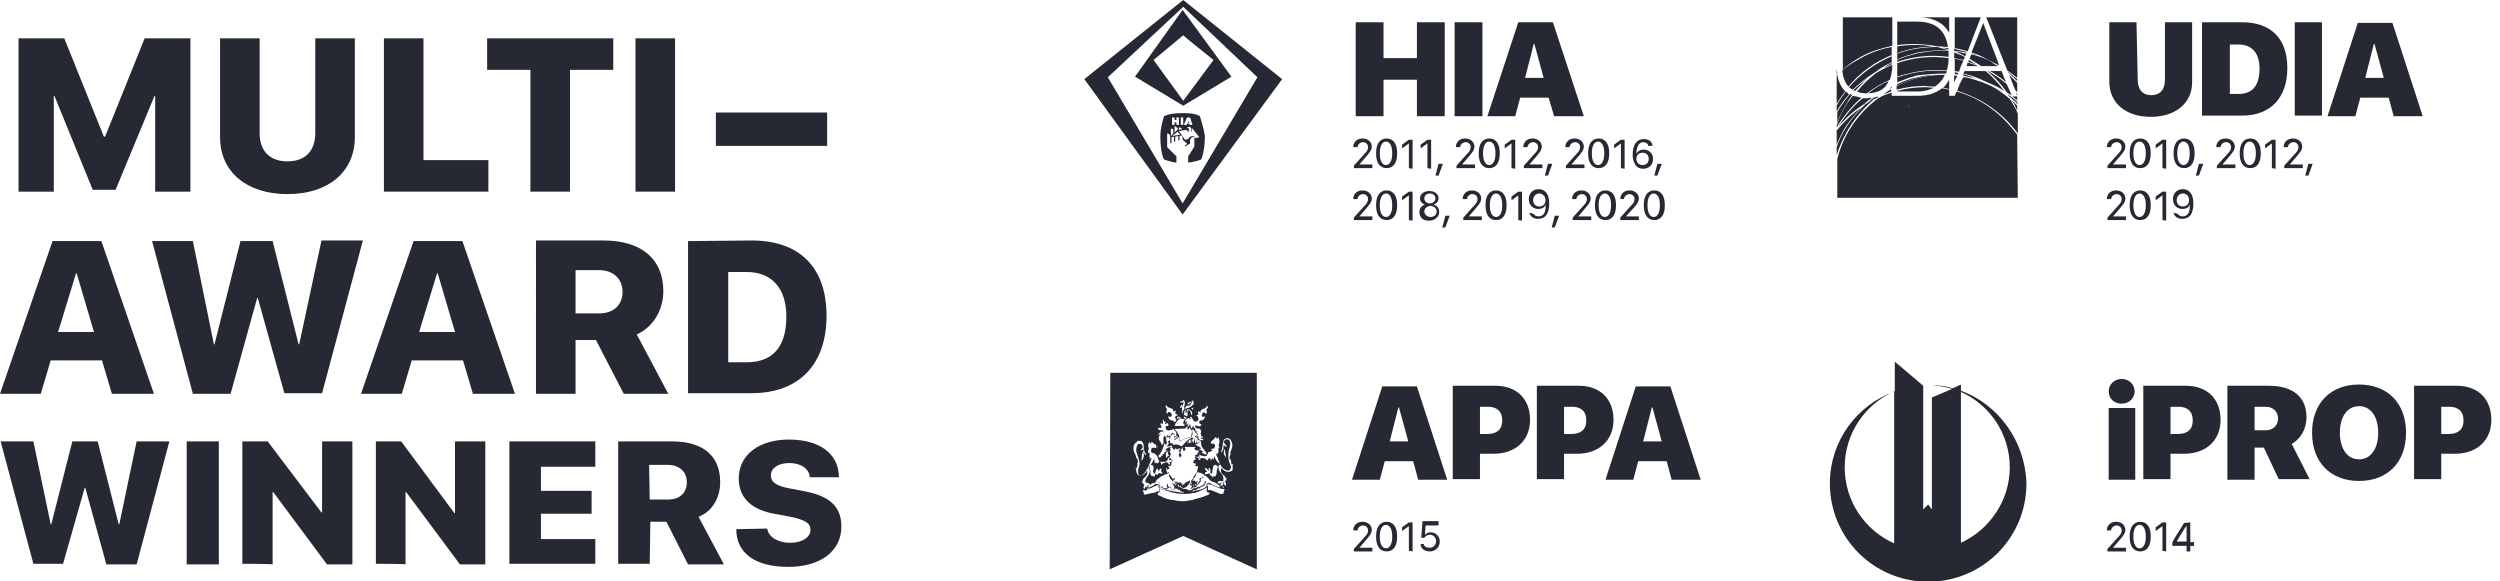 <?xml version="1.0" encoding="utf-8"?>
<!-- Generator: Adobe Illustrator 25.0.0, SVG Export Plug-In . SVG Version: 6.00 Build 0)  -->
<svg version="1.1" id="a" xmlns="http://www.w3.org/2000/svg" xmlns:xlink="http://www.w3.org/1999/xlink" x="0px" y="0px"
	 viewBox="0 0 404.4 94" style="enable-background:new 0 0 404.4 94;" xml:space="preserve">
<style type="text/css">
	.st0{fill:#262934;}
</style>
<g>
	<g>
		<path class="st0" d="M229.2,18.8v-5.9h-5.4v5.9h-4.5V3.6h4.5v5.8h5.4V3.6h4.5v15.2H229.2z"/>
		<path class="st0" d="M235.3,18.8V3.6h4.5v15.2H235.3z"/>
		<path class="st0" d="M250.5,15.8h-4.6l-0.8,3h-4.5l5-15.2h5.6l5,15.2h-4.8L250.5,15.8L250.5,15.8z M246.7,12.6h3l-1.5-5.5h-0.1
			L246.7,12.6L246.7,12.6z"/>
		<path class="st0" d="M218.9,23.8L218.9,23.8c0-0.7,0.5-1.4,1.5-1.4c0.9,0,1.5,0.6,1.5,1.3c0,0.6-0.4,1-0.8,1.5l-1.2,1.4v0h2.1v0.6
			h-3v-0.4l1.8-2c0.3-0.3,0.5-0.6,0.5-1c0-0.5-0.4-0.8-0.8-0.8c-0.5,0-0.9,0.4-0.9,0.8v0L218.9,23.8L218.9,23.8z"/>
		<path class="st0" d="M222.6,24.7c0-1.4,0.6-2.3,1.7-2.3s1.7,0.9,1.7,2.3v0.2c0,1.4-0.6,2.3-1.7,2.3s-1.7-0.9-1.7-2.3L222.6,24.7
			L222.6,24.7z M223.2,24.9c0,1.1,0.4,1.8,1,1.8s1-0.7,1-1.8v-0.2c0-1.1-0.4-1.8-1-1.8s-1,0.7-1,1.8V24.9z"/>
		<path class="st0" d="M227.9,27.2v-4h0l-1.1,0.8v-0.6l1.1-0.8h0.6v4.7L227.9,27.2L227.9,27.2z"/>
		<path class="st0" d="M230.9,27.2v-4h0l-1.1,0.8v-0.6l1.1-0.8h0.6v4.7L230.9,27.2L230.9,27.2z"/>
		<path class="st0" d="M232.2,28.4l0.5-1.9h0.7l-0.7,1.9H232.2z"/>
		<path class="st0" d="M235.5,23.8L235.5,23.8c0-0.7,0.5-1.4,1.5-1.4c0.9,0,1.5,0.6,1.5,1.3c0,0.6-0.4,1-0.8,1.5l-1.2,1.4v0h2.1v0.6
			h-3v-0.4l1.8-2c0.3-0.3,0.5-0.6,0.5-1c0-0.5-0.4-0.8-0.8-0.8c-0.5,0-0.9,0.4-0.9,0.8v0L235.5,23.8L235.5,23.8z"/>
		<path class="st0" d="M239.2,24.7c0-1.4,0.6-2.3,1.7-2.3s1.7,0.9,1.7,2.3v0.2c0,1.4-0.6,2.3-1.7,2.3s-1.7-0.9-1.7-2.3L239.2,24.7
			L239.2,24.7z M239.9,24.9c0,1.1,0.4,1.8,1,1.8s1-0.7,1-1.8v-0.2c0-1.1-0.4-1.8-1-1.8s-1,0.7-1,1.8V24.9z"/>
		<path class="st0" d="M244.5,27.2v-4h0l-1.1,0.8v-0.6l1.1-0.8h0.6v4.7L244.5,27.2L244.5,27.2z"/>
		<path class="st0" d="M246.4,23.8L246.4,23.8c0-0.7,0.5-1.4,1.5-1.4c0.9,0,1.5,0.6,1.5,1.3c0,0.6-0.4,1-0.8,1.5l-1.2,1.4v0h2.1v0.6
			h-3v-0.4l1.8-2c0.3-0.3,0.5-0.6,0.5-1c0-0.5-0.4-0.8-0.8-0.8c-0.5,0-0.9,0.4-0.9,0.8v0L246.4,23.8L246.4,23.8z"/>
		<path class="st0" d="M249.9,28.4l0.5-1.9h0.7l-0.7,1.9H249.9z"/>
		<path class="st0" d="M253.2,23.8L253.2,23.8c0-0.7,0.5-1.4,1.5-1.4c0.9,0,1.5,0.6,1.5,1.3c0,0.6-0.4,1-0.8,1.5l-1.2,1.4v0h2.1v0.6
			h-3v-0.4l1.8-2c0.3-0.3,0.5-0.6,0.5-1c0-0.5-0.4-0.8-0.8-0.8c-0.5,0-0.9,0.4-0.9,0.8v0L253.2,23.8L253.2,23.8z"/>
		<path class="st0" d="M256.9,24.7c0-1.4,0.6-2.3,1.7-2.3s1.7,0.9,1.7,2.3v0.2c0,1.4-0.6,2.3-1.7,2.3s-1.7-0.9-1.7-2.3L256.9,24.7
			L256.9,24.7z M257.5,24.9c0,1.1,0.4,1.8,1,1.8s1-0.7,1-1.8v-0.2c0-1.1-0.4-1.8-1-1.8s-1,0.7-1,1.8V24.9z"/>
		<path class="st0" d="M262.2,27.2v-4h0l-1.1,0.8v-0.6l1.1-0.8h0.6v4.7L262.2,27.2L262.2,27.2z"/>
		<path class="st0" d="M266.6,23.5c0-0.2-0.3-0.5-0.8-0.5c-0.6,0-1.1,0.6-1.1,1.9h0c0.1-0.3,0.5-0.7,1.2-0.7c0.7,0,1.5,0.5,1.5,1.5
			c0,1-0.7,1.6-1.6,1.6c-0.5,0-1-0.2-1.3-0.7c-0.2-0.4-0.4-0.8-0.4-1.5c0-1.8,0.7-2.6,1.8-2.6c0.9,0,1.4,0.5,1.4,1.1H266.6
			L266.6,23.5z M265.7,26.7c0.5,0,1-0.3,1-1s-0.5-1-1-1c-0.6,0-1,0.4-1,1C264.7,26.4,265.2,26.7,265.7,26.7L265.7,26.7z"/>
		<path class="st0" d="M267.6,28.4l0.5-1.9h0.7l-0.7,1.9H267.6z"/>
		<path class="st0" d="M218.9,32.2L218.9,32.2c0-0.7,0.5-1.4,1.5-1.4c0.9,0,1.5,0.6,1.5,1.3c0,0.6-0.4,1-0.8,1.5l-1.2,1.4v0h2.1v0.6
			h-3v-0.4l1.8-2c0.3-0.3,0.5-0.6,0.5-1c0-0.5-0.4-0.8-0.8-0.8c-0.5,0-0.9,0.4-0.9,0.8v0L218.9,32.2L218.9,32.2z"/>
		<path class="st0" d="M222.6,33.1c0-1.4,0.6-2.3,1.7-2.3s1.7,0.9,1.7,2.3v0.2c0,1.4-0.6,2.3-1.7,2.3s-1.7-0.9-1.7-2.3L222.6,33.1
			L222.6,33.1z M223.2,33.3c0,1.1,0.4,1.8,1,1.8s1-0.7,1-1.8v-0.2c0-1.1-0.4-1.8-1-1.8s-1,0.7-1,1.8V33.3z"/>
		<path class="st0" d="M227.9,35.6v-4h0l-1.1,0.8v-0.6l1.1-0.8h0.6v4.7L227.9,35.6L227.9,35.6z"/>
		<path class="st0" d="M229.6,34.3c0-0.7,0.5-1.1,0.9-1.2v0c-0.3-0.1-0.8-0.4-0.8-1c0-0.7,0.6-1.2,1.5-1.2s1.5,0.5,1.5,1.2
			c0,0.6-0.5,0.9-0.8,1v0c0.4,0.1,0.9,0.4,0.9,1.2c0,0.8-0.7,1.4-1.7,1.4S229.6,35.1,229.6,34.3L229.6,34.3z M232.4,34.2
			c0-0.5-0.5-0.9-1-0.9s-1,0.4-1,0.9s0.5,0.9,1,0.9S232.4,34.8,232.4,34.2z M232.2,32.1c0-0.5-0.4-0.8-0.9-0.8s-0.9,0.3-0.9,0.8
			s0.4,0.8,0.9,0.8S232.2,32.5,232.2,32.1z"/>
		<path class="st0" d="M233.3,36.8l0.5-1.9h0.7l-0.7,1.9H233.3z"/>
		<path class="st0" d="M236.6,32.2L236.6,32.2c0-0.7,0.5-1.4,1.5-1.4c0.9,0,1.5,0.6,1.5,1.3c0,0.6-0.4,1-0.8,1.5l-1.2,1.4v0h2.1v0.6
			h-3v-0.4l1.8-2c0.3-0.3,0.5-0.6,0.5-1c0-0.5-0.4-0.8-0.8-0.8c-0.5,0-0.9,0.4-0.9,0.8v0L236.6,32.2L236.6,32.2z"/>
		<path class="st0" d="M240.3,33.1c0-1.4,0.6-2.3,1.7-2.3s1.7,0.9,1.7,2.3v0.2c0,1.4-0.6,2.3-1.7,2.3s-1.7-0.9-1.7-2.3L240.3,33.1
			L240.3,33.1z M241,33.3c0,1.1,0.4,1.8,1,1.8s1-0.7,1-1.8v-0.2c0-1.1-0.4-1.8-1-1.8s-1,0.7-1,1.8V33.3z"/>
		<path class="st0" d="M245.6,35.6v-4h0l-1.1,0.8v-0.6l1.1-0.8h0.6v4.7L245.6,35.6L245.6,35.6z"/>
		<path class="st0" d="M248.1,34.6c0.1,0.2,0.3,0.4,0.8,0.4c0.9,0,1.2-0.9,1.1-1.9h0c-0.1,0.4-0.5,0.7-1.2,0.7
			c-0.8,0-1.5-0.6-1.5-1.6s0.7-1.6,1.6-1.6c0.8,0,1.7,0.5,1.7,2.3c0,1.7-0.6,2.5-1.8,2.5c-0.9,0-1.3-0.5-1.4-1L248.1,34.6
			L248.1,34.6z M249,31.3c-0.5,0-1,0.4-1,1.1s0.5,1,1,1s1-0.3,1-1S249.5,31.3,249,31.3L249,31.3z"/>
		<path class="st0" d="M251,36.8l0.5-1.9h0.7l-0.7,1.9H251z"/>
		<path class="st0" d="M254.3,32.2L254.3,32.2c0-0.7,0.5-1.4,1.5-1.4c0.9,0,1.5,0.6,1.5,1.3c0,0.6-0.4,1-0.8,1.5l-1.2,1.4v0h2.1v0.6
			h-3v-0.4l1.8-2c0.3-0.3,0.5-0.6,0.5-1c0-0.5-0.4-0.8-0.8-0.8c-0.5,0-0.9,0.4-0.9,0.8v0L254.3,32.2L254.3,32.2z"/>
		<path class="st0" d="M258,33.1c0-1.4,0.6-2.3,1.7-2.3s1.7,0.9,1.7,2.3v0.2c0,1.4-0.6,2.3-1.7,2.3s-1.7-0.9-1.7-2.3L258,33.1
			L258,33.1z M258.6,33.3c0,1.1,0.4,1.8,1,1.8s1-0.7,1-1.8v-0.2c0-1.1-0.4-1.8-1-1.8s-1,0.7-1,1.8V33.3z"/>
		<path class="st0" d="M262.1,32.2L262.1,32.2c0-0.7,0.5-1.4,1.5-1.4c0.9,0,1.5,0.6,1.5,1.3c0,0.6-0.4,1-0.8,1.5L263,35v0h2.1v0.6
			h-3v-0.4l1.8-2c0.3-0.3,0.5-0.6,0.5-1c0-0.5-0.4-0.8-0.8-0.8c-0.5,0-0.9,0.4-0.9,0.8v0L262.1,32.2L262.1,32.2z"/>
		<path class="st0" d="M265.9,33.1c0-1.4,0.6-2.3,1.7-2.3s1.7,0.9,1.7,2.3v0.2c0,1.4-0.6,2.3-1.7,2.3s-1.7-0.9-1.7-2.3L265.9,33.1
			L265.9,33.1z M266.5,33.3c0,1.1,0.4,1.8,1,1.8s1-0.7,1-1.8v-0.2c0-1.1-0.4-1.8-1-1.8s-1,0.7-1,1.8V33.3z"/>
	</g>
	<g>
		<path class="st0" d="M345.8,12.9c0,1.6,0.8,2.5,2.2,2.5s2.2-0.9,2.2-2.5V3.6h4.4v9.7c0,3.4-2.7,5.6-6.7,5.6s-6.7-2.2-6.7-5.7V3.6
			h4.4L345.8,12.9L345.8,12.9z"/>
		<path class="st0" d="M362.7,3.6c4.6,0,7.3,2.6,7.3,7.4s-2.7,7.7-7.3,7.7h-6.5V3.6L362.7,3.6L362.7,3.6z M360.7,15.2h1.4
			c2.2,0,3.4-1.3,3.4-4.1c0-2.6-1.3-3.9-3.4-3.9h-1.4V15.2z"/>
		<path class="st0" d="M371.2,18.8V3.6h4.4v15.1H371.2z"/>
		<path class="st0" d="M386.4,15.8h-4.6l-0.8,3h-4.5l4.9-15.1h5.6l4.9,15.1h-4.7L386.4,15.8z M382.6,12.6h3l-1.5-5.5H384L382.6,12.6
			L382.6,12.6z"/>
		<path class="st0" d="M340.8,23.8L340.8,23.8c0-0.7,0.5-1.4,1.5-1.4c0.9,0,1.5,0.6,1.5,1.3c0,0.6-0.4,1-0.8,1.5l-1.2,1.4v0h2.1v0.6
			h-3v-0.4l1.8-2c0.3-0.3,0.5-0.6,0.5-1c0-0.5-0.4-0.8-0.8-0.8c-0.5,0-0.9,0.4-0.9,0.8v0L340.8,23.8L340.8,23.8z"/>
		<path class="st0" d="M344.5,24.7c0-1.4,0.6-2.3,1.7-2.3s1.7,0.9,1.7,2.3v0.2c0,1.4-0.6,2.3-1.7,2.3s-1.7-0.9-1.7-2.3L344.5,24.7
			L344.5,24.7z M345.1,24.9c0,1.1,0.4,1.8,1,1.8s1-0.7,1-1.8v-0.2c0-1.1-0.4-1.8-1-1.8s-1,0.7-1,1.8V24.9z"/>
		<path class="st0" d="M349.8,27.2v-4h0l-1.1,0.8v-0.6l1.1-0.8h0.6v4.7L349.8,27.2L349.8,27.2z"/>
		<path class="st0" d="M351.6,24.7c0-1.4,0.6-2.3,1.7-2.3s1.7,0.9,1.7,2.3v0.2c0,1.4-0.6,2.3-1.7,2.3s-1.7-0.9-1.7-2.3L351.6,24.7
			L351.6,24.7z M352.2,24.9c0,1.1,0.4,1.8,1,1.8s1-0.7,1-1.8v-0.2c0-1.1-0.4-1.8-1-1.8s-1,0.7-1,1.8V24.9z"/>
		<path class="st0" d="M355.2,28.4l0.5-1.9h0.7l-0.7,1.9H355.2z"/>
		<path class="st0" d="M358.5,23.8L358.5,23.8c0-0.7,0.5-1.4,1.5-1.4c0.9,0,1.5,0.6,1.5,1.3c0,0.6-0.4,1-0.8,1.5l-1.2,1.4v0h2.1v0.6
			h-3v-0.4l1.8-2c0.3-0.3,0.5-0.6,0.5-1c0-0.5-0.4-0.8-0.8-0.8c-0.5,0-0.9,0.4-0.9,0.8v0L358.5,23.8L358.5,23.8z"/>
		<path class="st0" d="M362.3,24.7c0-1.4,0.6-2.3,1.7-2.3s1.7,0.9,1.7,2.3v0.2c0,1.4-0.6,2.3-1.7,2.3s-1.7-0.9-1.7-2.3L362.3,24.7
			L362.3,24.7z M362.9,24.9c0,1.1,0.4,1.8,1,1.8s1-0.7,1-1.8v-0.2c0-1.1-0.4-1.8-1-1.8s-1,0.7-1,1.8V24.9z"/>
		<path class="st0" d="M367.5,27.2v-4h0l-1.1,0.8v-0.6l1.1-0.8h0.6v4.7L367.5,27.2L367.5,27.2z"/>
		<path class="st0" d="M369.4,23.8L369.4,23.8c0-0.7,0.5-1.4,1.5-1.4c0.9,0,1.5,0.6,1.5,1.3c0,0.6-0.4,1-0.8,1.5l-1.2,1.4v0h2.1v0.6
			h-3v-0.4l1.8-2c0.3-0.3,0.5-0.6,0.5-1c0-0.5-0.4-0.8-0.8-0.8c-0.5,0-0.9,0.4-0.9,0.8v0L369.4,23.8L369.4,23.8z"/>
		<path class="st0" d="M372.9,28.4l0.5-1.9h0.7l-0.7,1.9H372.9z"/>
		<path class="st0" d="M340.8,32.2L340.8,32.2c0-0.7,0.5-1.4,1.5-1.4c0.9,0,1.5,0.6,1.5,1.3c0,0.6-0.4,1-0.8,1.5l-1.2,1.4v0h2.1v0.6
			h-3v-0.4l1.8-2c0.3-0.3,0.5-0.6,0.5-1c0-0.5-0.4-0.8-0.8-0.8c-0.5,0-0.9,0.4-0.9,0.8v0L340.8,32.2L340.8,32.2z"/>
		<path class="st0" d="M344.5,33.1c0-1.4,0.6-2.3,1.7-2.3s1.7,0.9,1.7,2.3v0.2c0,1.4-0.6,2.3-1.7,2.3s-1.7-0.9-1.7-2.3L344.5,33.1
			L344.5,33.1z M345.1,33.3c0,1.1,0.4,1.8,1,1.8s1-0.7,1-1.8v-0.2c0-1.1-0.4-1.8-1-1.8s-1,0.7-1,1.8V33.3z"/>
		<path class="st0" d="M349.8,35.6v-4h0l-1.1,0.8v-0.6l1.1-0.8h0.6v4.7L349.8,35.6L349.8,35.6z"/>
		<path class="st0" d="M352.3,34.6c0.1,0.2,0.3,0.4,0.8,0.4c0.9,0,1.2-0.9,1.1-1.9h0c-0.1,0.4-0.5,0.7-1.2,0.7
			c-0.8,0-1.5-0.6-1.5-1.6s0.7-1.6,1.6-1.6c0.8,0,1.7,0.5,1.7,2.3c0,1.7-0.6,2.5-1.8,2.5c-0.9,0-1.3-0.5-1.4-1L352.3,34.6
			L352.3,34.6z M353.1,31.3c-0.5,0-1,0.4-1,1.1s0.5,1,1,1s1-0.3,1-1S353.7,31.3,353.1,31.3L353.1,31.3z"/>
	</g>
	<g>
		<path class="st0" d="M228.6,74.6H224l-0.8,3h-4.5l4.9-15.1h5.6l4.9,15.1h-4.7L228.6,74.6z M224.8,71.4h3l-1.5-5.5h-0.1L224.8,71.4
			L224.8,71.4z"/>
		<path class="st0" d="M241.9,62.4c3.4,0,5.6,2.1,5.6,5.5s-2.4,5.5-5.9,5.5h-2.2v4.1H235V62.4L241.9,62.4L241.9,62.4z M239.4,70.2
			h1.2c1.5,0,2.4-0.7,2.4-2.2s-0.9-2.2-2.3-2.2h-1.3V70.2z"/>
		<path class="st0" d="M255.4,62.4c3.4,0,5.6,2.1,5.6,5.5s-2.4,5.5-5.9,5.5H253v4.1h-4.4V62.4L255.4,62.4L255.4,62.4z M253,70.2h1.2
			c1.5,0,2.4-0.7,2.4-2.2s-0.9-2.2-2.3-2.2H253V70.2z"/>
		<path class="st0" d="M269.6,74.6H265l-0.8,3h-4.5l4.9-15.1h5.6l4.9,15.1h-4.7L269.6,74.6z M265.8,71.4h3l-1.5-5.5h-0.1L265.8,71.4
			L265.8,71.4z"/>
		<path class="st0" d="M218.9,85.8L218.9,85.8c0-0.7,0.5-1.4,1.5-1.4c0.9,0,1.5,0.6,1.5,1.3c0,0.6-0.4,1-0.8,1.5l-1.2,1.4v0h2.1v0.6
			h-3v-0.4l1.8-2c0.3-0.3,0.5-0.6,0.5-1c0-0.5-0.4-0.8-0.8-0.8c-0.5,0-0.9,0.4-0.9,0.8v0L218.9,85.8L218.9,85.8z"/>
		<path class="st0" d="M222.6,86.7c0-1.4,0.6-2.3,1.7-2.3s1.7,0.9,1.7,2.3v0.2c0,1.4-0.6,2.3-1.7,2.3s-1.7-0.9-1.7-2.3L222.6,86.7
			L222.6,86.7z M223.2,86.9c0,1.1,0.4,1.8,1,1.8s1-0.7,1-1.8v-0.2c0-1.1-0.4-1.8-1-1.8s-1,0.7-1,1.8V86.9z"/>
		<path class="st0" d="M227.9,89.1v-4h0l-1.1,0.8v-0.6l1.1-0.8h0.6v4.7L227.9,89.1L227.9,89.1z"/>
		<path class="st0" d="M230.3,88c0.1,0.5,0.5,0.6,1,0.6c0.5,0,1-0.4,1-1.1c0-0.6-0.5-1-1-1c-0.5,0-0.8,0.3-0.9,0.5h-0.5l0.2-2.7h2.6
			V85h-2.1l-0.1,1.5h0c0.1-0.1,0.4-0.4,0.9-0.4c0.8,0,1.5,0.6,1.5,1.5s-0.7,1.6-1.6,1.6c-0.9,0-1.5-0.5-1.5-1.2L230.3,88L230.3,88z"
			/>
	</g>
	<g>
		<path class="st0" d="M341.1,66h4.3v11.6h-4.3V66z M341.1,63.3c0-1.1,0.9-2,2.1-2s2.1,0.9,2.1,2s-0.9,2-2.1,2
			S341.1,64.5,341.1,63.3z"/>
		<path class="st0" d="M353.6,62.4c3.4,0,5.6,2.1,5.6,5.5s-2.4,5.5-5.9,5.5h-2.2v4.1h-4.4V62.4L353.6,62.4L353.6,62.4z M351.1,70.2
			h1.2c1.5,0,2.4-0.7,2.4-2.2s-0.9-2.2-2.3-2.2h-1.3V70.2z"/>
		<path class="st0" d="M364.7,77.6h-4.4V62.4h6.7c4,0,6.1,1.9,6.1,5.1c0,1.8-0.9,3.5-2.4,4.3l2.9,5.7h-5l-2.4-5.1h-1.5L364.7,77.6
			L364.7,77.6z M364.7,69.6h1.8c1.2,0,2-0.8,2-1.9s-0.8-1.9-2-1.9h-1.8V69.6z"/>
		<path class="st0" d="M389.2,70c0,4.8-3,7.8-7.6,7.8s-7.6-3-7.6-7.8s3-7.8,7.6-7.8S389.2,65.2,389.2,70z M378.5,70
			c0,2.6,1.2,4.3,3.1,4.3s3.1-1.7,3.1-4.3s-1.2-4.3-3.1-4.3S378.5,67.4,378.5,70z"/>
		<path class="st0" d="M397.4,62.4c3.4,0,5.6,2.1,5.6,5.5s-2.4,5.5-5.9,5.5h-2.2v4.1h-4.4V62.4L397.4,62.4L397.4,62.4z M394.9,70.2
			h1.2c1.5,0,2.4-0.7,2.4-2.2s-0.9-2.2-2.3-2.2h-1.3V70.2z"/>
		<path class="st0" d="M340.8,85.8L340.8,85.8c0-0.7,0.5-1.4,1.5-1.4c0.9,0,1.5,0.6,1.5,1.3c0,0.6-0.4,1-0.8,1.5l-1.2,1.4v0h2.1v0.6
			h-3v-0.4l1.8-2c0.3-0.3,0.5-0.6,0.5-1c0-0.5-0.4-0.8-0.8-0.8c-0.5,0-0.9,0.4-0.9,0.8v0L340.8,85.8L340.8,85.8z"/>
		<path class="st0" d="M344.5,86.7c0-1.4,0.6-2.3,1.7-2.3s1.7,0.9,1.7,2.3v0.2c0,1.4-0.6,2.3-1.7,2.3s-1.7-0.9-1.7-2.3L344.5,86.7
			L344.5,86.7z M345.1,86.9c0,1.1,0.4,1.8,1,1.8s1-0.7,1-1.8v-0.2c0-1.1-0.4-1.8-1-1.8s-1,0.7-1,1.8V86.9z"/>
		<path class="st0" d="M349.8,89.1v-4h0l-1.1,0.8v-0.6l1.1-0.8h0.6v4.7L349.8,89.1L349.8,89.1z"/>
		<path class="st0" d="M354.3,84.5v3.2h0.6v0.6h-0.6v0.9h-0.6v-0.9h-2.3v-0.6c0.6-1.1,1.3-2.1,1.9-3.1L354.3,84.5L354.3,84.5z
			 M353.7,87.6V85h0c-0.5,0.8-1.1,1.7-1.6,2.6v0H353.7L353.7,87.6z"/>
	</g>
	<path class="st0" d="M207.4,12.8L207.4,12.8L191.4,0l0,0l-16,12.8l0,0l15.9,21.9l0,0v0h0v0l0,0L207.4,12.8L207.4,12.8L207.4,12.8
		L207.4,12.8z M191.3,32.9l-12.1-20.4l12.2-11.4l12,11.4L191.3,32.9L191.3,32.9z M206.4,13L206.4,13z"/>
	<path class="st0" d="M191.3,1.6L191.3,1.6L191.3,1.6l-7.7,10.8l0,0v0h0l7.8,4.7h0l7.8-4.7h0l0,0L191.3,1.6L191.3,1.6L191.3,1.6z
		 M196.3,9.7l-4.9,6.6l-4.8-6.6l4.8-4C191.4,5.8,196.3,9.7,196.3,9.7z"/>
	<path class="st0" d="M194.1,18.8L194.1,18.8c-0.8-0.5-1.9-0.5-2.9-0.5l0,0c-1,0-2.1,0.1-2.9,0.5l0,0c0,0-0.6,1.7-0.6,3.2
		c0,2.6,0.5,3.7,0.6,3.8l0,0c0,0,1.4,0.5,2,0.5h0v-1l-1.5-1.5v-2.2c0.2,0,0.3,0.1,0.4,0.2c0.1,0.2,0.1,0.4,0.1,0.4v1l0.2-0.1v-0.9
		l0.4-0.1v0.8l0.2,0v-0.8l0.5-0.1v0.7l0.2,0V22l0.3-0.1l0.2,0.3v0.4l0.7,0.6v0.1l-0.3,0.2l0,0v0.2l0.8-0.5l0,0v-0.5
		c0-0.2,0.1-0.3,0.2-0.4c0.2-0.2,0.5-0.2,0.5-0.2v1.6l-1,1.6l0,0v1l0,0c0.9-0.1,1.6-0.3,2.1-0.5l0,0c0,0,0.6-1.2,0.6-3.8
		C194.7,20.6,194.1,18.8,194.1,18.8L194.1,18.8L194.1,18.8z M192,19h0.5l0.4,1.2h-0.5l0-0.2h-0.4l0,0.2h-0.5L192,19z M191,19h0.4
		v1.2H191V19z M191.2,20.9l-0.5,0.1v-0.4C190.8,20.6,191.2,20.7,191.2,20.9z M189.6,19h0.4v0.4h0.3V19h0.4v1.2h-0.4v-0.4H190v0.4
		h-0.4V19z M190.5,20.8V21l-0.5,0.4v-1c0,0,0.1,0,0.2,0.1C190.4,20.6,190.5,20.7,190.5,20.8L190.5,20.8z M189.4,20.8
		c0,0,0.2,0,0.3,0.1c0.1,0.1,0.1,0.1,0.1,0.2v0.5l-0.4,0.4V20.8L189.4,20.8z M189.6,22l0.9-0.7l0.4,0.5L189.6,22z M193.1,22.4V22
		l0,0c-0.8,0-0.9,0.5-0.9,0.5l-0.5,0.1l-1-1.4l1.2-0.2l0.4,0.4v-0.6l-0.3-0.2l0.4-0.1l0.3,0.2v0.6l0.1,0v-0.5l0.1,0l1.1,1.4
		L193.1,22.4L193.1,22.4z"/>
	<path class="st0" d="M192.3,19.6L192.3,19.6c0,0,0-0.1,0-0.1v0h0l-0.1,0.4h0.2L192.3,19.6L192.3,19.6z"/>
	<path class="st0" d="M306,14.4c-0.2,0.1-0.4,0.2-0.7,0.4c-0.3,0.2-0.6,0.5-1,0.6c0.5-0.2,1.1-0.4,1.6-0.6V14.4z"/>
	<path class="st0" d="M306,10.2c-0.5,0.2-0.9,0.5-1.4,0.8c0.5-0.2,0.9-0.4,1.4-0.6C306,10.4,306,10.2,306,10.2z"/>
	<path class="st0" d="M302.1,12.7c-0.8,0.6-1.6,1.2-2.3,1.9c0.1,0.1,0.2,0.1,0.3,0.1C300.8,14,301.4,13.3,302.1,12.7z"/>
	<path class="st0" d="M305.5,13.1c-1.2,0.5-2.3,1.2-3.3,2C303.9,15,305,14.4,305.5,13.1z"/>
	<path class="st0" d="M297.3,20.6c1.2-1.5,2.7-2.8,4.3-3.8c0.4-0.4,0.8-0.7,1.2-1c-0.3,0-0.6,0.1-0.9,0.1c-0.2,0-0.4,0-0.6,0
		C299.7,17.2,298.4,18.8,297.3,20.6L297.3,20.6z"/>
	<path class="st0" d="M314.8,11.9c0-0.1,0.1-0.2,0.1-0.4c-2.2-0.2-4.4,0-6.6,0.6c-0.5,0.1-1,0.3-1.4,0.4v0.8c1-0.4,2.1-0.8,3.2-1.1
		C311.7,12,313.2,11.9,314.8,11.9L314.8,11.9z"/>
	<path class="st0" d="M302,15.1c1.1-0.9,2.4-1.6,3.7-2.2c0.2-0.6,0.4-1.4,0.4-2.4c-0.6,0.2-1.2,0.5-1.7,0.8
		c-0.3,0.2-0.6,0.3-0.9,0.5c-1.2,0.9-2.2,1.9-3.1,3C300.7,15,301.3,15.1,302,15.1C301.9,15.1,302,15.1,302,15.1L302,15.1z"/>
	<path class="st0" d="M313,14c0.6-0.4,1.2-1,1.6-1.9c-2.8,0-5.4,0.6-7.8,1.8v0.6c1.5-0.4,3-0.6,4.6-0.6C312,14,312.5,14,313,14
		L313,14z"/>
	<path class="st0" d="M310.2,12.5c-1.1,0.2-2.2,0.6-3.3,1.1v0.2c2-0.9,4.2-1.6,6.6-1.7C312.4,12.1,311.3,12.2,310.2,12.5z"/>
	<path class="st0" d="M312.8,14.2c-0.4,0-0.9-0.1-1.3-0.1c-1.6,0-3.1,0.2-4.6,0.6v0.1h3.4C310.8,14.8,311.8,14.7,312.8,14.2
		L312.8,14.2z"/>
	<path class="st0" d="M303.3,11.7c0.8-0.6,1.7-1.2,2.7-1.6v-1c-2.6,1.1-5,2.8-6.9,5c0.2,0.2,0.4,0.3,0.6,0.4
		C300.8,13.5,302,12.5,303.3,11.7z"/>
	<path class="st0" d="M306,7.6c-1.7,0.3-3.4,0.9-5,1.8c-1.1,0.6-2.1,1.2-3,2c0.1,1,0.4,1.9,1,2.6c1.9-2.3,4.3-4,7-5.1L306,7.6
		L306,7.6z"/>
	<path class="st0" d="M303.8,15.6c-0.2,0.1-0.5,0.1-0.7,0.2c-0.3,0.2-0.6,0.4-0.8,0.7c0.5-0.3,0.9-0.5,1.4-0.7
		C303.8,15.7,303.8,15.7,303.8,15.6z"/>
	<path class="st0" d="M303.1,16.1c-0.5,0.2-1,0.5-1.4,0.8c-1.1,1.1-2.1,2.2-3,3.6c-0.7,1.1-1.2,2.1-1.6,3.3v1.3
		C298.2,21.6,300.3,18.4,303.1,16.1L303.1,16.1z"/>
	<path class="st0" d="M306,14c-0.1,0.1-0.2,0.2-0.3,0.4c0.1-0.1,0.2-0.1,0.3-0.2V14z"/>
	<path class="st0" d="M301.1,15.8c-0.5-0.1-1-0.2-1.4-0.3c-0.3,0.4-0.6,0.8-0.9,1.2c-0.7,1.1-1.3,2.3-1.7,3.6v0.4c0,0,0-0.1,0-0.1
		C298.2,18.8,299.5,17.2,301.1,15.8L301.1,15.8z"/>
	<path class="st0" d="M301.1,17.4c-1.5,1-2.8,2.3-4,3.7v2.3c0.4-1,0.9-2,1.5-3C299.4,19.3,300.2,18.3,301.1,17.4L301.1,17.4z"/>
	<path class="st0" d="M297.1,11.1V12c0,0,0-0.1,0.1-0.1C297.2,11.6,297.1,11.4,297.1,11.1z"/>
	<path class="st0" d="M301,9.2c1.6-0.9,3.3-1.4,5.1-1.8V2.8h-8v7.7c0,0.2,0,0.5,0,0.8C298.9,10.5,299.9,9.8,301,9.2z"/>
	<path class="st0" d="M298.6,14.8c-0.5,0.7-1,1.3-1.4,2.1c0,0.1-0.1,0.1-0.1,0.2v0.9c0.6-1,1.2-1.9,2-2.7
		C298.9,15.1,298.8,14.9,298.6,14.8z"/>
	<path class="st0" d="M297.2,12.1c0,0-0.1,0.1-0.1,0.1v4.6c0.4-0.7,0.9-1.4,1.4-2C297.8,14.1,297.4,13.2,297.2,12.1z"/>
	<path class="st0" d="M299.6,15.4c-0.1-0.1-0.2-0.1-0.3-0.2c-0.8,0.9-1.5,1.9-2.1,2.9v1.7c0.4-1.1,1-2.2,1.6-3.2
		C299,16.2,299.3,15.8,299.6,15.4L299.6,15.4z"/>
	<path class="st0" d="M315.2,9.2C315.2,9.2,315.2,9.2,315.2,9.2c0-0.4,0-0.7,0-1c-1.6-0.1-3.3,0.1-4.9,0.4c-1.2,0.3-2.3,0.6-3.4,1.1
		V10C309.6,9.1,312.4,8.8,315.2,9.2L315.2,9.2z"/>
	<path class="st0" d="M322.8,14.1c0.4,0.2,0.8,0.4,1.2,0.7c0.2,0.1,0.4,0.2,0.6,0.4c0-0.1-0.1-0.1-0.1-0.1
		C323.9,14.7,323.3,14.3,322.8,14.1C322.8,14,322.8,14.1,322.8,14.1z"/>
	<path class="st0" d="M318.1,10.7h1.9c-0.5-0.2-1.1-0.4-1.7-0.6C318.2,10.5,318.1,10.7,318.1,10.7z"/>
	<path class="st0" d="M314.9,11.4c0.2-0.6,0.3-1.2,0.3-2c-2.8-0.4-5.6-0.1-8.3,0.8v2.2c0.5-0.2,0.9-0.3,1.4-0.4
		C310.5,11.4,312.7,11.2,314.9,11.4L314.9,11.4z"/>
	<path class="st0" d="M318.4,10c0.5,0.2,1,0.3,1.5,0.6c-0.5-0.3-0.9-0.6-1.4-0.9C318.5,9.7,318.4,9.9,318.4,10L318.4,10z"/>
	<path class="st0" d="M321.6,9.7c0.6,0.3,1.2,0.6,1.8,0.9c-0.3-0.9-2.6-6.8-2.6-6.9c0,0.1-1.1,2.8-1.9,4.8
		C319.9,8.8,320.8,9.2,321.6,9.7L321.6,9.7z"/>
	<path class="st0" d="M320.4,2.8h-4.2v5c0.7,0.1,1.4,0.3,2.1,0.5C319.3,5.6,320.4,2.9,320.4,2.8L320.4,2.8z"/>
	<path class="st0" d="M321.9,11.5c0.9,0.5,1.8,1.1,2.6,1.8c-0.4-0.9-0.7-1.8-0.7-1.8H321.9z"/>
	<path class="st0" d="M324.8,15.5c0,0-0.1-0.1-0.1-0.1C324.7,15.4,324.8,15.5,324.8,15.5L324.8,15.5z"/>
	<path class="st0" d="M318.6,9.5c0.6,0.4,1.3,0.8,1.9,1.2h2.7c-0.4-0.2-0.7-0.4-1.1-0.7c-0.2-0.1-0.3-0.2-0.5-0.3
		c-0.9-0.4-1.8-0.7-2.7-0.9C318.7,9.1,318.7,9.3,318.6,9.5L318.6,9.5z"/>
	<path class="st0" d="M324.6,13.6c-0.9-0.8-2-1.5-3-2.1h-0.1c1.2,1,2.2,2.1,3.1,3.4c0.3,0.2,0.5,0.4,0.8,0.5
		C325.3,15.2,325,14.4,324.6,13.6L324.6,13.6z"/>
	<path class="st0" d="M321.4,13.3c1,0.4,1.9,0.8,2.8,1.4c-0.9-1.2-1.9-2.3-3-3.2h-3.4c0,0-0.1,0.2-0.2,0.4
		C319,12.2,320.2,12.7,321.4,13.3L321.4,13.3z"/>
	<path class="st0" d="M316.2,8.3c0.6,0.2,1.1,0.5,1.7,0.8c0.1-0.2,0.1-0.3,0.2-0.4C317.4,8.5,316.8,8.4,316.2,8.3L316.2,8.3z"/>
	<path class="st0" d="M317.5,12.2c0.3,0.1,0.5,0.1,0.8,0.2c0.5,0.1,1.1,0.2,1.6,0.4c-0.8-0.3-1.5-0.6-2.3-0.8L317.5,12.2L317.5,12.2
		z"/>
	<path class="st0" d="M318.9,8.7c0.3,0.1,0.6,0.2,0.9,0.3C319.5,8.8,319.2,8.7,318.9,8.7C318.9,8.7,318.9,8.7,318.9,8.7L318.9,8.7z"
		/>
	<path class="st0" d="M318.1,8.4c-0.7-0.2-1.3-0.3-2-0.5v0.3c0.7,0.1,1.3,0.2,2,0.3L318.1,8.4L318.1,8.4z"/>
	<path class="st0" d="M315.2,8c0-0.1,0-0.1,0-0.2c-0.3,0-0.7-0.1-1-0.1C314.5,7.8,314.8,7.9,315.2,8z"/>
	<path class="st0" d="M315.1,8.1c-0.6-0.2-1.1-0.3-1.7-0.5c-2.2,0-4.4,0.3-6.5,1.1v0.9c1.1-0.5,2.2-0.8,3.3-1.1
		C311.9,8.2,313.5,8.1,315.1,8.1L315.1,8.1z"/>
	<path class="st0" d="M313.4,7.5c0.6,0,1.2,0.1,1.7,0.1c-0.4-2.8-2.1-4.1-5-4.1h-3.2v3.8C309.1,7,311.3,7.1,313.4,7.5L313.4,7.5z"/>
	<path class="st0" d="M315.3,14.4v-1.5c-0.3,0.5-0.6,1-1,1.3C314.6,14.2,314.9,14.3,315.3,14.4z"/>
	<path class="st0" d="M306.9,7.5v1.1c1.8-0.7,3.8-1,5.7-1.1C310.8,7.2,308.8,7.2,306.9,7.5z"/>
	<path class="st0" d="M317.6,9.8c-0.5-0.1-0.9-0.2-1.4-0.3v2c0.2,0,0.5,0.1,0.7,0.1C317,11.1,317.3,10.5,317.6,9.8L317.6,9.8z"/>
	<path class="st0" d="M317.8,9.2c-0.5-0.3-1.1-0.5-1.7-0.7v0.9c0.5,0.1,1,0.2,1.5,0.3C317.7,9.6,317.8,9.4,317.8,9.2L317.8,9.2z"/>
	<path class="st0" d="M316.8,11.8c-0.2,0-0.4-0.1-0.6-0.1V12c0.2,0,0.4,0,0.5,0.1C316.7,12,316.7,11.9,316.8,11.8z"/>
	<path class="st0" d="M315.3,5.3V2.8h-4.6C312.8,2.9,314.4,3.7,315.3,5.3z"/>
	<path class="st0" d="M316.1,12.2v1.2c0-0.1,0.2-0.5,0.5-1.1C316.5,12.3,316.3,12.2,316.1,12.2z"/>
	<path class="st0" d="M316.6,14.7c4,1.2,7.4,3.6,9.8,6.9v-3.2c-0.2-0.5-0.4-1-0.7-1.4c-0.2-0.4-0.4-0.7-0.6-1
		c-0.7-0.6-1.5-1.2-2.3-1.7c-1.4-0.8-2.9-1.3-4.4-1.7c-0.3-0.1-0.5-0.1-0.8-0.1C317.2,13.1,316.8,14,316.6,14.7L316.6,14.7z"/>
	<path class="st0" d="M326.3,13.4c-0.4-0.4-0.9-0.9-1.3-1.3l1,2.5c0.1,0.1,0.2,0.2,0.3,0.3L326.3,13.4L326.3,13.4z"/>
	<path class="st0" d="M326.3,15.6h-0.8c0.3,0.2,0.5,0.4,0.8,0.6V15.6z"/>
	<path class="st0" d="M326.3,12.6V2.8h-5l3.4,8.6C325.3,11.8,325.8,12.2,326.3,12.6z"/>
	<path class="st0" d="M326.3,12.8c-0.5-0.4-1-0.8-1.5-1.2l0.1,0.2c0.5,0.4,1,0.9,1.4,1.3V12.8L326.3,12.8z"/>
	<path class="st0" d="M326.3,15.2c-0.1-0.1-0.1-0.1-0.2-0.2l0.2,0.5V15.2L326.3,15.2z"/>
	<path class="st0" d="M326.3,16.7c-0.4-0.4-0.8-0.7-1.2-1l0.1,0.1c0.4,0.4,0.8,0.7,1.2,1.1V16.7z"/>
	<path class="st0" d="M326.3,17.1c-0.3-0.3-0.6-0.6-0.9-0.9c0.1,0.2,0.2,0.4,0.4,0.6c0.2,0.4,0.4,0.8,0.5,1.1V17.1z"/>
	<path class="st0" d="M326.3,16.4c-0.5-0.4-1-0.8-1.5-1.1c0,0.1,0.1,0.1,0.1,0.2c0.5,0.4,1,0.8,1.4,1.1V16.4z"/>
	<path class="st0" d="M326.3,21.8c-2.4-3.3-5.8-5.9-9.8-7c-0.2,0.4-0.3,0.7-0.3,0.7h-0.9v-1c-0.4-0.1-0.8-0.2-1.2-0.2
		c-1,0.8-2.3,1.2-3.9,1.2H306V15c-0.8,0.2-1.5,0.5-2.2,0.9c-3.2,2.4-5.6,5.8-6.6,9.8V32h29.2L326.3,21.8L326.3,21.8z M308.9,17.2
		h-0.2v-0.1L308.9,17.2L308.9,17.2z"/>
	<path class="st0" d="M179.5,92.1l11.9-5.4l11.9,5.4V60.3h-23.7L179.5,92.1L179.5,92.1z M185.3,80c-0.2,0-0.3,0-0.3-0.3
		c0-0.1,0-0.2-0.1-0.2c-0.1-0.2-0.1-0.2,0.1-0.2c0,0,0.1,0,0.1,0c0.1,0,0.1,0,0.2,0.1c0.2-0.3,0.6-0.3,1-0.5
		c0.1-0.1,0.2-0.1,0.4-0.2c0.2-0.1,0.4-0.2,0.6-0.2c0.2,0,0.2,0.1,0.2,0.3c0,0.1,0,0.3,0,0.4c0,0.1,0,0.2,0,0.3
		c-0.3-0.1-0.5,0.1-0.7,0.2C186.3,79.7,185.8,79.9,185.3,80L185.3,80z M186.7,76.6c0.1,0,0.2-0.1,0.2-0.2c0-0.1,0-0.2,0.1-0.3
		c0-0.2,0.1-0.3,0.3-0.3l0,0.4c0.1-0.1,0.3-0.2,0.4-0.4c0,0,0.1,0,0.2,0l-0.1,0.4c0.1,0.1,0.2,0.2,0.2,0.3c0.1,0.1,0,0.2-0.1,0.1
		c-0.2,0-0.4-0.1-0.5-0.1l-0.1,0.3c-0.1,0-0.3-0.1-0.4-0.1c-0.1,0.1-0.1,0.2-0.1,0.4c0,0-0.4-0.1-0.4-0.1c-0.2,0-0.2-0.1-0.3-0.3
		c0-0.1,0-0.2,0-0.3c0-0.3-0.1-0.6-0.2-1c0,0,0-0.1,0-0.1c0.1,0,0.2-0.1,0.4-0.1c0.2,0.1,0.3,0.2,0.3,0.5c0,0.2,0,0.4-0.1,0.5
		C186.6,76.5,186.6,76.6,186.7,76.6L186.7,76.6z M189.1,74.1l0.2-0.3c-0.1-0.1-0.3-0.1-0.4,0c-0.1,0.1-0.2,0.2-0.3,0.3
		c0-0.3,0-0.5,0-0.8c0-0.1,0-0.1,0.1-0.1c0.1-0.1,0.2-0.2,0.3-0.2c0,0,0,0.1,0,0.1c-0.2,0.2,0,0.4,0.1,0.6c0,0,0.1,0.1,0.1,0.1
		c0,0,0.1-0.1,0.1-0.1c0-0.1,0.1-0.1,0.1-0.2c0,0,0-0.1,0-0.1c-0.1-0.1-0.1-0.2-0.2-0.4c0.2-0.1,0.2-0.2,0.1-0.3c0,0,0-0.1,0-0.2
		c0-0.1,0.1-0.1,0.1-0.2l-0.4,0.1c0.2-0.3,0.2-0.3,0.6-0.3l-0.1,0.3l0.2,0l0,0.1c0.1,0.1,0.1,0.2,0.1,0.2c0,0,0.1,0.1,0.1,0.1
		c0,0,0.1-0.1,0.1-0.1c0.1-0.2,0.1-0.2,0.3-0.1c0.1,0.1,0.3,0.2,0.4-0.1c0,0,0,0,0.1,0c0,0,0,0,0.1,0c-0.1,0.1,0,0.3-0.2,0.3
		c0,0.1,0,0.1,0,0.2c0,0,0.1,0,0.2,0.1c-0.1,0.1-0.1,0.2-0.2,0.4c0,0.1-0.1,0.1,0,0.2c0,0,0.1,0.1,0.1,0.2c0,0.1,0.1,0.1,0.1,0.1
		c0,0,0.1-0.1,0.1-0.1c0.1-0.1,0.1-0.2,0.1-0.3l-0.2-0.4l0.2-0.2l-0.2-0.2c0,0,0,0,0-0.1l0.1,0.1l0.4-0.5l0,0.1
		c-0.2,0.3,0,0.4,0.1,0.6l0.3-0.3c0-0.1-0.1-0.1-0.1-0.2c-0.1-0.1-0.1-0.2,0.1-0.2c0.4,0,0.9,0,1.3,0c0.1,0,0.2,0,0.3,0l-0.2,0.3
		l0.3,0.3l0.2-0.1l0.3,0.2l-0.2,0.1c0,0,0,0.1,0,0.1c0.2,0.1,0.2,0.3,0.2,0.5c0,0.2,0,0.4,0,0.6l-0.5-0.5c-0.1,0.1-0.2,0.1-0.2,0.2
		c0,0,0.1,0.1,0.1,0.1c0,0.1,0,0.3-0.2,0.3c0,0-0.1,0.1-0.1,0.1c0,0.1,0,0.2-0.1,0.4l0.5,0.1l-0.2,0.4l0.5,0
		c-0.1,1.1-0.5,2.1-1.3,2.8c-0.2-0.1-0.2,0-0.2,0.2c-0.1,0-0.2,0-0.2,0.2c0,0-0.1,0.1-0.1,0.1c-0.2,0.1-0.4,0.2-0.6,0.3
		c0,0-0.1,0-0.1,0c-0.1,0-0.1-0.1-0.2-0.1c-0.2-0.1-0.4-0.2-0.4-0.5l-0.1,0.1l-0.1-0.1l-0.1,0.1c-0.1-0.1-0.2-0.1-0.3-0.2
		c0,0,0,0,0,0c0.1-0.2-0.2-0.3-0.2-0.5c0-0.1,0-0.2,0.1-0.2h0c0,0,0-0.1,0.1-0.1c-0.1,0-0.1-0.2-0.2-0.2c0,0-0.1,0.1-0.1,0.1
		c0,0,0,0,0,0.1c0,0-0.1,0.1-0.1,0.1l0.1,0.1l-0.1,0.2c-0.1-0.2-0.3-0.3-0.4-0.5c-0.1-0.2-0.1-0.3-0.2-0.4c0-0.1-0.1-0.2,0.1-0.2
		c0,0,0.1-0.1,0-0.1c0,0-0.1-0.1-0.1-0.1c-0.1,0-0.1,0-0.1,0l0.1-0.2l-0.1,0l-0.2,0.1l-0.2-0.8l0.1,0c0,0.1,0.1,0.1,0.1,0.2
		c0,0,0.1,0.1,0.1,0.1c0.1-0.1,0.2-0.2,0.3-0.3l-0.3-0.3c0.2,0,0.3,0,0.4,0c0.1-0.1,0.2-0.2,0.2-0.3
		C189.6,74.1,189.4,74.1,189.1,74.1L189.1,74.1z M189.4,70.6c0-0.1,0.1-0.2,0.2-0.3c0,0,0.1-0.1,0.2-0.1c0.1,0.1,0.1,0.1,0.2,0.2
		s0,0.2,0,0.3c0,0.1-0.1,0.2,0,0.3c0.1,0.2,0,0.4-0.1,0.5c-0.1,0.2-0.2,0.3-0.4,0.2c-0.1,0-0.1,0-0.2,0l-0.1-0.5
		c-0.2,0.1-0.3,0.3-0.4,0.4c-0.2-0.1-0.2-0.8-0.1-1.1l0.2,0.3l0.2-0.4c0.2,0.1,0.1,0.3,0.1,0.4C189.2,71,189.4,70.9,189.4,70.6
		L189.4,70.6z M190.6,67.7c0,0,0,0.1,0,0.1c0,0-0.1,0-0.1,0c-0.2-0.1-0.1-0.4,0.1-0.5C190.5,67.4,190.5,67.6,190.6,67.7L190.6,67.7z
		 M191,67.7c0,0,0.1,0,0.1,0c0.1,0.1,0.3,0.1,0.5,0.1c0,0,0.1,0,0.1,0c-0.2,0.2-0.3,0.5-0.3,0.8l0.2-0.1v0.4h-1.6
		C190.2,68.3,190.5,67.9,191,67.7L191,67.7z M191.2,65.9c-0.1,0-0.1,0.1-0.2,0.1c-0.1,0-0.1-0.1-0.1-0.3L191.2,65.9L191.2,65.9z
		 M191,65.7c0-0.1,0-0.1,0.1-0.2l0.2,0.1c-0.1,0.1-0.1,0.1-0.1,0.2C191.1,65.8,191,65.7,191,65.7z M192.1,66.7c0,0.2,0,0.4,0,0.5
		c0,0.1-0.1,0.2-0.2,0.1c-0.1-0.1-0.3-0.1-0.4-0.2c0-0.1,0-0.3,0.1-0.4C191.8,66.7,191.9,66.7,192.1,66.7L192.1,66.7z M192,66.3
		c0.1,0,0.2,0.1,0.2,0.1c0,0,0,0.1,0,0.1c-0.1,0-0.1,0-0.2,0.1L192,66.3L192,66.3z M191.9,66.6L191.9,66.6l-0.1-0.1l-0.2,0.2
		l-0.1-0.1c0.1-0.1,0.2-0.1,0.2-0.2c0.1,0,0.2-0.1,0.2,0C191.9,66.5,191.9,66.6,191.9,66.6L191.9,66.6z M191.6,67.4
		c0.1,0.1,0.2,0.1,0.3,0.2c0,0,0,0.1,0,0.1c0,0-0.1,0-0.1,0.1c-0.1-0.1-0.2-0.1-0.3-0.2c0,0,0-0.1,0-0.1
		C191.5,67.4,191.6,67.4,191.6,67.4L191.6,67.4z M191.8,69.3l0-0.2l0.1,0.1l0.1-0.3h0.1c0,0.2-0.1,0.5,0.1,0.6l0.3-0.4
		c0,0.1,0,0.2,0.1,0.3c0.1,0.1,0.1,0.2,0.2,0.3c0.1,0.1,0.1,0.1,0.1,0.3c0,0.3-0.1,0.5-0.1,0.8c-0.7,0-1.3,0.2-1.9,0.6
		c0-0.1-0.1-0.2-0.1-0.3c0-0.7-0.3-1.2-0.8-1.7L191.8,69.3L191.8,69.3z M193.3,70.1l0.1-0.2c0.1,0.1,0.1,0.2,0.2,0.3s0,0.2-0.1,0.3
		c0,0-0.1,0-0.1,0c0,0-0.1,0-0.1,0.1c0.1,0.2,0.3,0.2,0.4,0.2c0,0.1,0,0.1,0,0.1c0,0.2,0.1,0.3,0.3,0.3c0.2,0,0.2,0.1,0.1,0.2
		c0,0.1-0.1,0.1-0.1,0.2c-0.1-0.1-0.2-0.2-0.3-0.4c-0.1-0.1-0.2-0.1-0.2,0.1c0,0.1,0,0.3,0,0.4l-0.1,0c0,0-0.1-0.1-0.1-0.1
		s0-0.1,0-0.2c0-0.3-0.1-0.5-0.4-0.6c-0.2-0.1-0.2-0.1-0.2-0.3c0.1-0.4,0.1-0.7,0.2-1.1l0.4,0.4L193.3,70.1L193.3,70.1L193.3,70.1z
		 M194.4,70.6c0.1,0,0.2,0.1,0.2,0.1v0.1h-0.4c0.1,0.3,0.4,0.1,0.5,0.4c-0.2,0-0.4,0-0.5,0c-0.1,0-0.2-0.1-0.3-0.2
		c-0.1-0.1-0.1-0.3,0-0.4c0,0,0,0,0-0.1l-0.4,0.2l0-0.1c0,0,0.1-0.1,0.1-0.1c0.2-0.1,0.2-0.3,0-0.5c-0.1-0.1-0.1-0.1,0-0.2
		c0,0,0-0.1,0.1-0.1l-0.3,0.1l-0.1-0.6c0.1,0,0.2,0,0.2,0.1c0.1,0,0.2,0,0.3,0c0.2,0,0.4,0.1,0.5,0.4c0,0.1,0,0.3-0.1,0.4
		C194.3,70.2,194.2,70.4,194.4,70.6L194.4,70.6z M194.4,73.2l0.2-0.2c-0.2-0.1-0.4-0.2-0.6-0.3l0-0.1l0.3,0
		c-0.1-0.2-0.1-0.2-0.3-0.3c-0.2-0.1-0.3-0.2-0.5-0.3c0,0-0.1-0.1-0.1-0.1s0.1-0.1,0.1-0.1c0.1,0,0.2,0,0.3,0
		c-0.1-0.2-0.4-0.4-0.2-0.7c0.2,0.1,0.3,0.4,0.3,0.7c0.2-0.1,0-0.4,0.3-0.6c0,0.2,0.1,0.4,0.1,0.6c0,0.2,0.1,0.5,0.2,0.6
		c0.2,0.3,0.4,0.5,0.6,0.8c0.1,0.1,0.1,0.2,0,0.3c0,0-0.2,0.1-0.2,0c-0.1-0.2-0.2-0.1-0.4-0.2c0,0,0,0-0.1,0l0.1-0.2L194.4,73.2
		L194.4,73.2z M193.1,71.6c-0.2-0.1-0.2-0.5-0.1-0.7C193.2,71,193.2,71.2,193.1,71.6z M192.9,70.9v0.7
		C192.8,71.6,192.8,71,192.9,70.9z M190.4,70.7c-0.1,0.1-0.1,0.1-0.2,0.2c-0.1,0.1-0.1,0.1-0.2,0.2l-0.1,0c0.1-0.1,0.1-0.2,0.1-0.2
		c0.1-0.2,0.3-0.3,0.4-0.4C190.6,70.6,190.6,70.6,190.4,70.7L190.4,70.7z M190.7,70.7l0.1,0.7c0.3-0.2,0.6-0.3,1-0.5
		c0.3-0.1,0.7-0.2,1.1-0.1c-0.4,0.1-0.7,0.3-1,0.6c-0.3,0.3-0.5,0.6-0.8,0.8c-0.4-0.3-0.9-0.4-1.4-0.2
		C189.8,71.5,190.1,71,190.7,70.7L190.7,70.7z M192.7,71.6c0,0-0.1,0.1-0.1,0.1c-0.1-0.3-0.1-0.5,0.1-0.7
		C192.7,71.2,192.7,71.4,192.7,71.6z M192.5,71.1v0.6l-0.1,0c0-0.1-0.1-0.1-0.1-0.1C192.3,71.4,192.2,71.2,192.5,71.1z M192.2,71.3
		v0.4h-0.1C192.1,71.5,192.1,71.4,192.2,71.3z M194.9,75.7c0.1,0,0.2,0.1,0.3,0.1c0.1,0.1,0.2,0.2,0.3,0.3c0,0,0.1,0,0.1,0.1
		c0,0,0-0.1,0-0.1c0-0.1-0.1-0.2-0.1-0.3c0-0.1,0-0.1,0.1-0.1c0.1,0,0.1,0,0.1,0.1c0.1,0.1,0.1,0.2,0.1,0.4c0,0.1,0,0.2,0,0.3
		c0,0.1,0.1,0.1,0.2,0.1c0.1,0,0.1-0.1,0.1-0.2c0-0.2,0-0.4,0.1-0.6c0-0.1,0-0.3,0.1-0.4c0-0.1,0.1-0.2,0.3-0.2
		c0.1,0,0.2,0.1,0.4,0.2c0,0,0,0.1,0,0.1c-0.1,0.3-0.2,0.6-0.2,1c0,0.1,0,0.2-0.1,0.4c-0.1,0.2-0.3,0.3-0.5,0.1l-0.1,0.3l-0.2-0.5
		l-0.2,0.2l0-0.5c-0.2,0.2-0.5,0.2-0.8,0.2c0-0.3,0-0.3,0.4-0.4C195,76.1,194.9,75.9,194.9,75.7L194.9,75.7z M195.2,77.1
		c0.1,0.1,0.3,0.3,0.4,0.4c0.1,0.1,0.1,0.2,0.2,0.2c0.1,0.2,0.4,0.2,0.6,0.3c0.3,0.1,0.6,0.3,0.8,0.5c0.1,0.1,0.1,0.2,0.1,0.4
		c-0.2-0.1-0.4-0.1-0.5-0.2c-0.4-0.2-0.7-0.3-1-0.5c-0.2-0.1-0.4-0.1-0.5,0c-0.1,0-0.1,0.1-0.1,0.2c0,0.1,0,0.2-0.1,0.3
		c-0.4,0.4-0.9,0.5-1.4,0.6c-0.1,0-0.2,0.1-0.4,0.1l0,0l-0.5,0.1c0.1-0.1,0.1-0.1,0.2-0.2c0.1-0.1,0.2,0,0.4,0.1l0,0
		c0,0,0-0.1,0-0.1c0-0.1,0-0.1,0.1-0.1c0,0,0.1,0,0.1,0l0-0.1c0.1,0,0.2-0.1,0.3-0.1c0,0,0.1,0,0.1,0c0.1,0,0.1-0.1,0.1-0.1
		c0.1,0,0.1,0,0.1-0.1c0.1-0.1,0.2-0.1,0.4-0.1v-0.1c0.3-0.1,0.3-0.1,0.3-0.3c0,0,0.1-0.1,0.1-0.1c0,0,0.1,0,0.1-0.1l-0.1-0.1
		l0.2-0.1l-0.1,0l-0.1-0.1l0,0l-0.2,0.2l0.2,0.1c-0.1,0.1-0.1,0.1-0.2,0.1c0,0-0.1,0.1-0.1,0.2c-0.2,0.1-0.4,0.2-0.6,0.3
		c-0.1,0.1-0.3,0.1-0.4,0.1c0,0-0.1,0-0.1,0.1c0,0-0.1,0-0.1,0c-0.1,0-0.2-0.1-0.2,0.1c0,0-0.1,0-0.1,0c-0.2,0-0.3,0.1-0.4,0.2
		c0,0-0.1,0.1-0.2,0.1c-0.2,0-0.4,0-0.6,0l0.2,0c-0.2-0.3-0.6-0.2-0.9-0.2l0-0.2l-0.2-0.1l-0.1-0.2l0.1-0.1l0.1-0.1
		c0,0-0.1,0-0.1,0.1c-0.1,0.1-0.2,0.1-0.4,0.2c-0.1,0-0.2,0-0.2-0.1l0.1-0.2l-0.3,0.1c-0.1-0.3,0-0.4,0.3-0.5l0,0
		c0.3,0,0.6,0.1,0.7,0.2c-0.1,0-0.1,0-0.1,0c-0.1,0-0.3-0.1-0.4-0.1c-0.1,0-0.1-0.1-0.2-0.1l0,0l-0.1,0.2c0.1,0,0.2-0.1,0.3-0.1
		c0.1,0,0.1,0,0.2,0.1c0.1,0,0.1,0.1,0.2,0.1l0,0.1l0.4,0c-0.1-0.1,0-0.2,0.1-0.3c0.3-0.1,0.5-0.3,0.8-0.4c-0.1,0.3,0,0.6,0.1,0.9
		l0.1-0.2l0.1,0.2l-0.3,0.6l0,0c0.3-0.3,0.7-0.4,1.1-0.5l-0.1-0.1c0.2-0.2,0.5-0.3,0.6-0.6c0.2-0.1,0.1-0.2,0.1-0.4
		c0-0.1,0.1-0.1,0.1-0.2l0.2-0.1l0.2,0l-0.2-0.2c0,0,0,0.1-0.1,0.2c0,0-0.1,0-0.2,0c0,0.1-0.1,0.1-0.2,0.1l0.1,0.4l-0.2,0.1l0,0.2
		l0,0l-0.3,0.3c-0.1-0.3,0.2-0.4,0.3-0.5l0,0l-0.3,0.2l0,0l0.1-0.2l-0.1,0.1l0,0l0.2-0.2c-0.2-0.1-0.2,0.2-0.4,0.2
		c0-0.1,0-0.1,0-0.1c0-0.1-0.1-0.1-0.1-0.1c0,0-0.1-0.1-0.1-0.1l-0.1,0.1v-0.1l0,0c-0.1,0.1-0.2,0.1-0.3,0.2c-0.1,0-0.1,0-0.2,0
		c0.1-0.1,0.1-0.1,0.1-0.2c0.1-0.1,0.2-0.2,0.3-0.3v-0.1l0,0.1l0,0c0,0.1,0,0.2,0,0.2l0,0l0.2-0.3l0,0l-0.1,0.1l-0.1,0
		c0-0.1,0.1-0.2,0.1-0.3c0.1-0.2,0.3-0.4,0.4-0.6c0-0.1,0.1-0.1,0.2-0.1c0.2,0,0.4,0.1,0.5,0.1c0.1,0,0.3,0.1,0.4,0.2
		C194.9,76.9,195,77,195.2,77.1L195.2,77.1z M193.1,78.8c0,0-0.1-0.1-0.1-0.1c0-0.1,0.1-0.3,0.1-0.4l0.1,0.1
		C193.2,78.5,193,78.6,193.1,78.8L193.1,78.8z M193.1,79L193.1,79c-0.1,0.1-0.1,0.1-0.1,0c-0.1-0.1-0.2-0.2-0.3-0.2c0,0,0-0.1,0-0.1
		c0,0,0.1,0,0.1,0C192.8,78.8,192.9,78.9,193.1,79L193.1,79z M192.5,78.4l0.3,0.2C192.7,78.6,192.5,78.5,192.5,78.4z M192.5,78.2
		L192.5,78.2c0.1-0.1,0.2-0.1,0.2-0.1c0.1,0,0.1,0.1,0.1,0.2L192.5,78.2L192.5,78.2z M193.3,78.4l0.1-0.1c0.1,0,0.1,0.1,0.1,0.3
		L193.3,78.4z M189,76.6c0,0,0.1,0,0.1,0c0.3,0.4,0.6,0.9,0.9,1.3c0,0.1,0.1,0.1,0.2,0.1l0,0l-0.1-0.2l0,0c0.1,0.1,0.1,0.1,0.2,0.1
		c0.1,0.1,0.2,0.1,0.3,0.2c0,0,0.1,0.1,0.1,0.1c0,0-0.1,0.1-0.1,0.1c-0.1,0-0.3-0.1-0.3-0.2c0,0,0,0,0,0c0,0,0-0.1-0.1-0.1l0,0
		c0,0.1,0,0.2,0,0.4c0,0.1,0,0.1-0.1,0.1h0l-0.1-0.2c-0.1,0.1-0.2,0-0.3-0.3c-0.1,0.2,0,0.4,0.1,0.5c0.2,0.1,0.2,0.3,0.1,0.5
		c-0.1,0.2-0.1,0.2,0,0.3l0.1-0.3l0.6,0.1l-0.1,0.2l0.4-0.1v0.3c0.1,0,0.3-0.1,0.3,0.1c0.2-0.1,0.3,0,0.3,0.1c-0.3,0-0.6,0-0.9-0.1
		c-0.2,0-0.4-0.1-0.7-0.1c-0.1,0-0.1-0.1-0.2-0.1c-0.1-0.1-0.1-0.2-0.2-0.3l0,0v0.2l0.2,0.1l0,0.1c-0.4-0.1-0.8-0.2-1.1-0.3l0.6-0.4
		l0.2,0.2l0.1,0.1l0,0c-0.1-0.1-0.1-0.2-0.1-0.2c0-0.1-0.1-0.1-0.1-0.2c-0.1,0.2-0.2,0-0.4-0.1c0,0-0.1-0.1,0-0.1
		c0.1-0.1,0-0.2-0.1-0.3v0.2l-0.1,0.1l-0.1,0.1l0.2-0.1l0,0l-0.1,0.2c0,0,0,0,0,0c0.1,0.1,0.2,0.2,0.1,0.2c-0.1,0.1-0.2,0.1-0.3,0.1
		c-0.1,0-0.3,0-0.4-0.2c0-0.1,0-0.1,0-0.1l0.1,0l-0.1-0.1l0,0l-0.1,0.3l-0.1-0.2l0,0.1l-0.2-0.2c0,0.2,0.1,0.3,0.3,0.3
		c0,0,0.1,0,0.1,0.1c0.1,0,0.1,0.1,0.2,0.1c0.1,0,0.2,0.1,0.3,0.1c-0.1,0-0.2,0.1-0.3,0.1c-0.3-0.1-0.6-0.2-0.8-0.3
		c0,0-0.1-0.1-0.1-0.1c0-0.1,0-0.2,0-0.2c0.1-0.1,0.1,0.1,0.1,0.1c0,0,0,0.1,0.1,0.1l0-0.3c0-0.1-0.1-0.1-0.1-0.2c0-0.1,0-0.2,0-0.3
		h-0.1l0.1,0.3l-0.1-0.1l0,0.1c-0.1,0-0.2-0.1-0.4-0.1c0,0-0.1,0-0.1,0c-0.1-0.1-0.1-0.1-0.2-0.2c0.1,0,0.1,0,0.2-0.1
		c0.2-0.1,0.3-0.1,0.5,0.1c0-0.1-0.1-0.2-0.5-0.2c0.2-0.2,0.3-0.4,0.5-0.5c0.3-0.3,0.6-0.4,1-0.6C188.8,76.6,188.9,76.6,189,76.6
		L189,76.6z M186.4,78.2c0.1-0.1,0.3-0.1,0.4-0.1c0,0,0.1,0.1,0.1,0.1c0,0,0,0.1,0,0.1c-0.4,0.3-0.8,0.5-1.3,0.7c0,0-0.1,0-0.1,0
		c0-0.2,0.1-0.4,0.3-0.4C186.1,78.4,186.2,78.3,186.4,78.2L186.4,78.2z M195.6,79.9c-0.1,0.1-0.2,0.2-0.3,0.2
		c-0.5,0.2-1,0.4-1.5,0.5c-0.2,0.1-0.5,0.1-0.7,0.2c-0.1,0-0.1,0-0.2,0.1c-0.2,0-0.5,0-0.7,0.1c-0.6,0.1-1.2,0.1-1.8,0
		c-0.4-0.1-0.8-0.1-1.2-0.2c-0.6-0.1-1.2-0.4-1.8-0.7c-0.1,0-0.1-0.1-0.1-0.1c-0.1-0.1-0.1-0.2,0-0.2c0.3-0.2,0.3-0.2,0.3-0.6
		c0-0.1,0-0.2,0-0.2c0.4,0.1,0.8,0.3,1.2,0.4c0.2,0.1,0.4,0.1,0.6,0.2c0.3,0.1,0.6,0.1,0.9,0.2c0.5,0.1,1,0.1,1.5,0.1
		c0.5,0,1-0.1,1.5-0.2c0.2,0,0.4-0.1,0.6-0.2c0.2-0.1,0.5-0.2,0.7-0.3c0.2-0.1,0.4-0.2,0.6-0.4c0,0.1,0,0.3,0,0.4
		c0,0.3,0,0.4,0.3,0.5C195.7,79.6,195.7,79.7,195.6,79.9L195.6,79.9z M197.9,79.8c0,0.1-0.1,0.1-0.1,0.1c-0.1,0-0.2,0-0.4,0
		c-0.4-0.2-0.8-0.3-1.2-0.5c-0.3-0.1-0.4-0.2-0.8-0.1c0-0.1,0-0.3,0-0.4c0-0.1,0-0.2-0.1-0.4c0-0.1,0-0.2,0.1-0.2
		c0.1,0,0.3,0.1,0.4,0.1c0.4,0,0.6,0.3,1,0.4c0.2,0.1,0.4,0.2,0.6,0.2c0.2,0.1,0.5,0.1,0.7,0.1C198,79.4,197.9,79.6,197.9,79.8
		L197.9,79.8z M197.7,78.8c0.2-0.2,0.2-0.2,0.3,0.1L197.7,78.8z M196.1,72.9l-0.2-0.3c0.1,0,0.1,0,0.2,0c0.2,0,0.4-0.1,0.4-0.3
		c0.1-0.2,0-0.4-0.1-0.5c-0.1-0.1-0.2,0-0.3,0c-0.1,0-0.1,0-0.2-0.1c-0.1-0.1-0.1-0.1,0-0.2c0.1-0.2,0.2-0.3,0.4-0.4
		c0.1-0.1,0.2-0.3,0.4-0.4l0.1,0.3l0.3-0.3c0,0,0,0,0,0c0,0.3,0.3,0.6,0.1,1c-0.1,0.2-0.1,0.5,0.1,0.8l-0.2-0.1v0.8l-0.2,0l0.1,0.3
		l-0.3-0.1c0,0,0,0,0,0.1c0.3,0.4,0.3,0.8,0.5,1.2c0.2,0.4,0.3,0.8,0.7,1.1c0.2,0.1,0.4,0.3,0.6,0.3c0.4,0.1,0.7-0.3,0.6-0.7
		c-0.1-0.3-0.2-0.5-0.3-0.8c0-0.1-0.1-0.3-0.1-0.4c0-0.5,0-1,0.1-1.5c0.1-0.3,0.2-0.6,0.2-0.9c0-0.1,0-0.3-0.1-0.5
		c-0.1-0.2-0.4-0.3-0.6-0.2c-0.2,0.1-0.4,0.3-0.3,0.5c0,0.1,0.2,0.2,0.3,0.4c0.1,0.1,0.1,0.2,0.2,0.3c-0.3-0.1-0.4-0.1-0.5-0.3
		c-0.1,0.1-0.1,0.1-0.1,0.2c0,0.1,0,0.3,0.1,0.4c0.1,0.2,0.2,0.4,0.2,0.6c0,0.1,0,0.2,0.1,0.4c0,0.1,0,0.3,0,0.4
		c-0.1-0.2-0.2-0.3-0.3-0.5s0-0.4,0-0.6c0-0.1,0-0.3-0.1-0.4c-0.1,0.3-0.1,0.5-0.4,0.7c0,0,0-0.1,0-0.1c0.2-0.4,0.2-0.8,0.3-1.2
		c0-0.2,0.1-0.4,0.1-0.6c0.1-0.3,0.5-0.5,0.8-0.4c0.2,0.1,0.4,0.2,0.5,0.5c0.2,0.4,0.2,0.9,0,1.3c-0.1,0.2-0.1,0.4-0.2,0.5
		c0,0,0,0.1,0,0.1c0.2,0.1,0,0.2,0,0.3c-0.1,0.2-0.1,0.4-0.1,0.7l0.2,0c0,0.3,0.1,0.6,0.1,0.8h0.1l0.1-0.1c0,0.3,0,0.6,0,0.9
		c0,0.2-0.3,0.4-0.5,0.4c-0.5,0.1-0.9-0.1-1.2-0.5c0,0,0-0.1-0.1-0.1c-0.1,0.2-0.1,0.4-0.1,0.6c0.1,0.3,0.4,0.6,0.6,0.7
		c0.1,0.1,0.1,0.1,0.1,0.2c0,0,0,0.1,0.1,0.1c0.1,0.1,0.1,0.1,0.2,0.2l-0.2,0l0.1,0.2h-0.2l0.1,0.1l-0.2,0.1
		c0.3,0.3,0.3,0.4,0.1,0.7c-0.2-0.2-0.2-0.4-0.2-0.7h-0.1c0,0.1,0,0.1,0,0.2c0,0.2,0,0.3-0.2,0.4c-0.1,0-0.1,0.1-0.2,0.2
		c-0.1-0.1-0.1-0.3,0-0.4c0.1-0.1,0.2-0.2,0.2-0.3l0,0c-0.1,0.1-0.2,0.1-0.3,0.2s-0.2,0-0.4-0.1c0-0.2,0.1-0.3,0.3-0.3
		c0.1,0,0.1,0,0.2,0c0.4,0.1,0.4,0,0.4-0.4c0-0.4-0.2-0.6-0.4-0.9c-0.2-0.2-0.4-0.5-0.4-0.9c0-0.2,0-0.3,0.2-0.4
		c0.1-0.1,0.1-0.1,0-0.2c-0.4-0.2-0.6-0.6-0.8-1c0-0.1,0-0.1-0.1-0.2l-0.1,0.6l0,0l-0.2-0.3l-0.2,0.4c-0.1-0.1-0.1-0.2-0.1-0.3
		c0-0.1-0.1-0.1-0.2-0.1c0,0-0.1,0.1-0.1,0.1c-0.1,0.1-0.1,0.2-0.2,0.3c-0.1-0.1-0.1-0.1-0.2-0.2c-0.2-0.2-0.4-0.2-0.7-0.2
		c-0.1,0-0.2,0-0.2,0.1c-0.1,0.2-0.1,0.3-0.4,0.1c0.1-0.2,0.2-0.3,0.1-0.5c-0.1,0-0.1,0.1-0.2,0.1c-0.1,0-0.2,0-0.3,0
		c-0.1,0-0.1-0.1-0.1-0.2c0,0,0.1-0.1,0.1-0.1c0.2,0,0.3,0,0.3-0.3c0,0,0-0.1,0-0.1c0.1,0.1,0.1,0.1,0.2,0.1
		c0.1,0.2,0.2,0.3,0.4,0.4c0.2,0,0.4,0.1,0.6,0.1c0.2,0,0.4-0.1,0.4-0.3c0.1-0.1,0.1-0.3,0.2-0.4C195.6,73.2,195.8,73,196.1,72.9
		L196.1,72.9z M193.8,67.5c0-0.1-0.1-0.2-0.3-0.3l0.4-0.2c0,0-0.1-0.1-0.1-0.2c0-0.1,0-0.1,0-0.3l0.4,0.2c0,0,0-0.1,0-0.1
		c0-0.2,0.1-0.3,0.3-0.4c0.1,0,0.2-0.1,0.3-0.1c0.2-0.1,0.4-0.2,0.4-0.5c0.3,0.2,0.2,0.4-0.1,0.7c0.1,0.2,0.2,0.3,0.1,0.5
		c-0.1,0.1-0.1,0.1-0.2,0.2c0,0,0,0,0,0c0-0.1,0-0.3-0.2-0.3c-0.2,0-0.3,0.1-0.3,0.2c0,0.1-0.1,0.2-0.1,0.3c0,0.2,0.2,0.3,0.4,0.2
		c0,0,0.1,0,0.1-0.1c0.1,0.2-0.2,0.6-0.4,0.7c-0.1,0-0.1,0-0.2,0c-0.2,0-0.4,0.2-0.3,0.4c0,0.1,0.1,0.1,0.2,0.2s0.1,0.1,0.2,0.1
		c-0.2,0.3-0.4,0.3-0.7,0.2c-0.1,0-0.2-0.1-0.3-0.1c0,0,0,0-0.1,0c0,0.1,0.2,0.3,0,0.5c-0.1-0.1-0.2-0.1-0.2-0.2
		c-0.1-0.1-0.1-0.2-0.1-0.3l-0.2,0.5c-0.3-0.2-0.2-0.5-0.3-0.7l-0.3,0.5h0v-0.7h0l-0.2,0.4c-0.1-0.2-0.1-0.4,0-0.7l0,0l-0.3,0.2
		c0-0.4,0.2-0.5,0.5-0.7c0.2,0.1,0.3,0.2,0.5,0.1c0.1-0.1,0.3,0.1,0.3,0.2c0.1,0.2,0.2,0.3,0.4,0.3s0.5-0.2,0.5-0.4
		C193.8,67.7,193.8,67.6,193.8,67.5L193.8,67.5z M192.5,67.5c0.1-0.1,0.3-0.1,0.3,0.1c0,0.1-0.1,0.2-0.1,0.1
		C192.6,67.7,192.5,67.6,192.5,67.5L192.5,67.5z M192.9,66.3l-0.2-0.2l0.4-0.2L192.9,66.3z M192.1,65.2c0.2-0.1,0.4-0.2,0.7-0.3
		c-0.1,0.1-0.2,0.2-0.3,0.3c-0.1,0.1-0.2,0.2-0.3,0.2c0,0-0.1,0-0.1,0C192.1,65.3,192.1,65.2,192.1,65.2L192.1,65.2z M191.9,65.7
		c0.1,0,0.1-0.1,0.2-0.1l0.1,0.2c0-0.3,0.1-0.3,0.4-0.1l-0.1-0.2c0.1-0.2,0.2-0.3,0.4-0.3l-0.2-0.1l0.3-0.4c0,0.2,0.1,0.4,0.1,0.6
		c0,0,0,0.1-0.1,0.1c-0.1,0.1-0.2,0.3-0.4,0.4c-0.1,0.1-0.3,0.1-0.5,0.2c-0.1,0.1-0.3,0.1-0.4,0.1C191.7,65.9,191.8,65.8,191.9,65.7
		L191.9,65.7z M190.9,64.9L190.9,64.9l0.5,0l-0.1-0.1l0.2-0.1c0.2,0.3,0.2,0.5,0.1,0.9c-0.1,0.2,0,0.4,0,0.7
		c0.2-0.1,0.5-0.2,0.7-0.1c0.2,0.1,0.3,0.2,0.4,0.3c0.2,0.2,0.2,0.5,0,0.7c0-0.1,0-0.3-0.1-0.5c-0.1-0.3-0.3-0.4-0.6-0.5
		c-0.3-0.1-0.5,0.1-0.7,0.3c0,0,0,0.1,0,0.1c0,0.2,0,0.2-0.1,0.3c0-0.4,0-0.7,0-1c0.1-0.3,0.2-0.6,0.3-0.9c-0.1,0.1-0.2,0.1-0.3,0.1
		c0,0-0.1,0-0.1,0c-0.1,0-0.2,0-0.2,0V65l0.2,0L190.9,64.9L190.9,64.9z M190.7,67.4c0.1,0,0.2,0.1,0.3,0.2c-0.1,0.1-0.1,0.1-0.2,0.1
		c-0.1,0-0.2-0.1-0.2-0.2C190.6,67.4,190.7,67.3,190.7,67.4L190.7,67.4z M188.7,65.5C188.7,65.5,188.8,65.5,188.7,65.5
		c0.1,0.4,0.3,0.4,0.6,0.5c0.4,0.1,0.5,0.2,0.5,0.6c0,0,0,0,0,0l0.4-0.2l-0.1,0.5l0.4,0.2c0,0.1,0,0.1-0.1,0.1
		c-0.3,0.1-0.4,0.3-0.2,0.6c0.1,0.1,0.1,0.2,0,0.3c-0.1,0.1-0.1,0.2-0.2,0.2c-0.1-0.2-0.3-0.3-0.5-0.3c-0.4-0.1-0.5-0.3-0.5-0.7
		c0.1,0,0.1,0.1,0.2,0.1c0.1,0.1,0.3,0,0.3-0.1c0.1-0.2,0-0.5-0.2-0.6c-0.2-0.1-0.4-0.1-0.4,0.2c-0.3-0.1-0.3-0.4-0.1-0.7
		c-0.1-0.1-0.2-0.3-0.3-0.4C188.6,65.7,188.7,65.6,188.7,65.5L188.7,65.5z M187.7,68.7c0,0,0-0.1,0-0.1c0,0,0,0,0-0.1
		c0,0,0.1,0,0.1,0s0.1,0,0.1,0c0.1,0,0.1,0.1,0.2,0.1l0-0.7h0.1l0.1,0.4l0.2-0.2c0.1,0.2,0,0.3-0.1,0.5c0.1,0,0.2-0.1,0.3-0.1
		c0.2-0.1,0.3,0,0.3,0.2s0,0.2-0.2,0.2c-0.1,0-0.2,0-0.2,0.1c0,0.1-0.1,0.3,0,0.4c0.1,0.2,0.4,0.3,0.7,0.2c0.1,0,0.2-0.1,0.3-0.1
		c0.1-0.1,0.2-0.1,0.3,0c0.2,0.2,0.4,0.4,0.4,0.7c0,0.2,0,0.3-0.2,0.4c-0.1,0.1-0.2,0.1-0.2,0.2l0,0c0-0.1,0.1-0.2,0.1-0.3
		c0.1-0.2-0.1-0.4-0.2-0.4c-0.2-0.1-0.4,0-0.4,0.3c0,0.1-0.1,0.2-0.1,0.4c0,0.1-0.1,0.1-0.1,0.2l-0.1-0.1l-0.2-0.6l-0.2,0.5h-0.1
		l-0.2-0.3h-0.1c0,0.1-0.1,0.2-0.1,0.4c0,0.2,0,0.4,0,0.6c0,0.2-0.1,0.4-0.3,0.5c0-0.3-0.2-0.6-0.4-0.8c-0.1-0.2-0.1-0.6,0.1-0.8
		c0.1-0.1,0.1-0.1,0.2-0.2c-0.2,0-0.4,0.2-0.5,0.1c0.1-0.1,0.3-0.3,0.4-0.4c0.1-0.1,0.2-0.1,0.3-0.1c0.1,0,0.1,0,0.2,0v-0.1
		c0,0-0.1,0-0.1-0.1c-0.1,0-0.2,0-0.3,0c-0.3,0-0.5-0.1-0.5-0.4l0.6,0C187.9,68.9,187.8,68.8,187.7,68.7L187.7,68.7z M187.4,73.7
		c0.5-0.5,0.7-1.1,0.9-1.8c0,0,0-0.1,0-0.1c0,0,0-0.1,0.1-0.1l0.2,0.3l0.3-0.6c0.2,0.3,0.2,0.4,0,0.6c-0.1,0.1-0.1,0.1-0.2,0.2h0.4
		c0,0.2-0.2,0.2-0.3,0.3c-0.1,0.1-0.3,0.2-0.3,0.4l0.3-0.1l0,0.1l-0.6,0.4l0.2,0.1l-0.4,0.1l0.1,0.2v0c-0.2,0-0.3,0.1-0.4,0.3
		c0,0-0.1,0-0.1,0C187.4,74,187.4,73.8,187.4,73.7L187.4,73.7z M187.3,72.1L187.3,72.1c0,0.2-0.2,0.3-0.3,0.4L187.3,72.1L187.3,72.1
		z M183.4,72.1c0-0.1,0-0.1,0.1-0.2c0.1-0.2,0.2-0.3,0.4-0.4h0c0-0.1,0.1-0.2,0.2-0.2c0,0,0,0,0.1,0c0,0,0.1,0,0.1,0
		c0,0,0.1,0,0.1,0c0.2,0,0.4,0.1,0.5,0.4c0.1,0.1,0.1,0.3,0.1,0.5c0,0.2,0,0.5,0.1,0.7l0,0c0.1,0.2,0.2,0.4,0.3,0.6c0,0,0,0.1,0,0.1
		c0,0-0.1,0-0.1,0c-0.1-0.1-0.1-0.1-0.2-0.2c0-0.1,0-0.3,0-0.4c0,0.1-0.1,0.1-0.1,0.2c0,0,0,0.1,0,0.1c0,0.1,0,0.1,0,0.2
		c0.1,0.4-0.1,0.7-0.3,1c-0.1-0.1-0.1-0.3,0-0.4c0-0.1,0-0.3,0-0.4c0-0.1,0.1-0.3,0.1-0.4c0.1-0.2,0.2-0.4,0.2-0.6l-0.5,0.2l0,0
		c0.1-0.1,0.1-0.1,0.1-0.2c0.1-0.1,0.2-0.2,0.2-0.3c0.1-0.3-0.1-0.6-0.4-0.6c-0.1,0-0.2,0-0.3,0h0c-0.2,0.3-0.3,0.6-0.3,0.9
		c0,0,0,0.1,0,0.1c0,0.2,0,0.3,0.1,0.5c0.1,0.4,0.3,0.9,0.4,1.3c0.1,0.4,0,0.7-0.1,1.1c-0.1,0.2-0.1,0.4-0.1,0.7
		c0,0.1,0,0.3,0.1,0.4c0.2,0.1,0.4,0.2,0.6,0c0.4-0.3,0.6-0.6,0.8-1c0.1-0.3,0.3-0.6,0.4-0.9c0.1-0.3,0.2-0.5,0.3-0.8l-0.1,0
		l-0.3,0.2l0,0l0.2-0.4h-0.2l0.1-0.7l-0.3,0.1c0-0.2,0-0.4,0.1-0.6c0-0.1,0.1-0.2,0-0.3c-0.1-0.2-0.1-0.4,0-0.6
		c0-0.1,0.1-0.2,0.1-0.3l0.3,0.3l0.1-0.4c0.1,0.1,0.1,0.1,0.1,0.1c0.1,0.2,0.3,0.3,0.5,0.4c0.1,0,0.1,0.1,0.1,0.1c0,0,0,0.1,0,0.1
		c0.1,0.2,0.1,0.2-0.1,0.4c-0.2-0.1-0.4-0.1-0.6,0c-0.1,0.2-0.1,0.4-0.1,0.6c0.1,0.2,0.3,0.2,0.6,0.2l-0.1,0.1c0,0,0,0,0,0
		c0.4,0.1,0.5,0.4,0.6,0.7c0.1,0.5,0.4,0.7,0.9,0.6c0,0,0.1,0,0.1,0c0.3,0,0.5-0.1,0.6-0.4c0-0.1,0.1-0.3,0.3-0.3l-0.1,0.4
		c0.2,0.1,0.4-0.1,0.6,0.1c0,0.1-0.1,0.1-0.1,0.1c-0.1,0.1-0.1,0.2-0.3,0.1c0,0-0.1,0-0.1,0s-0.1,0.1,0,0.1c0,0.1,0.1,0.2,0.1,0.3
		c-0.1,0.1-0.2,0.1-0.3-0.1c0-0.1-0.1-0.1-0.1-0.1c-0.1-0.1-0.2-0.2-0.4-0.1c-0.1,0.1-0.2,0.1-0.3,0.1c-0.1,0.1-0.2,0.1-0.2,0.2
		c-0.1,0.1-0.2,0.1-0.2-0.1c0-0.2-0.1-0.3-0.3-0.4l-0.2,0.4c-0.1-0.1-0.3-0.3-0.5,0c0-0.3-0.1-0.6-0.1-0.8c-0.1,0.2-0.2,0.4-0.3,0.6
		c-0.2,0.3-0.3,0.5-0.6,0.7c0,0,0,0.1,0,0.1c0.2,0.4,0.3,0.8,0,1.2c-0.1,0.2-0.3,0.4-0.4,0.6c-0.1,0.1-0.1,0.2-0.1,0.3
		c-0.1,0.3,0,0.4,0.3,0.4c0.1,0,0.1,0,0.2,0.1c0.1,0.1,0.2,0.1,0.3,0.2l0,0.1h-0.5c0.1,0.1,0.2,0.2,0.2,0.3c0,0.1,0,0.2,0,0.4
		c-0.1-0.1-0.3-0.2-0.3-0.3c-0.1-0.1-0.1-0.3-0.1-0.4c-0.1,0.2-0.1,0.4-0.3,0.6c-0.3-0.3,0-0.5,0-0.7l-0.4-0.4
		c0.2-0.2,0.1-0.5,0.4-0.7c0.3-0.2,0.5-0.6,0.5-0.9c0-0.1,0-0.2,0-0.2l-0.1,0c0,0.1-0.1,0.1-0.1,0.2c-0.2,0.2-0.4,0.4-0.7,0.5
		c-0.4,0.1-0.7,0-0.8-0.4c-0.1-0.1-0.1-0.3-0.1-0.4c0-0.2-0.1-0.5-0.1-0.7c0,0,0,0,0,0l0.1,0.3h0.1c0-0.1,0.1-0.3,0.1-0.5
		c0-0.2,0-0.3,0-0.5l0.1,0.2c0-0.4-0.1-0.7-0.4-1l0.1,0.1c0-0.1-0.1-0.2-0.1-0.4C183.3,73,183.3,72.6,183.4,72.1L183.4,72.1z"/>
	<path class="st0" d="M317.2,63.2v-1l-1.3,0.6c-1.1-0.3-2.2-0.5-3.4-0.5c1.1,0.1,2.2,0.3,3.3,0.6l-3.3,1.4v18.1l-0.6-0.8l-0.8,0.8
		v-20l-4.6-3.9v4.8c-6.1,2.2-10.5,8-10.5,14.9c0,8.8,7.1,15.9,15.9,15.9s15.9-7.1,15.9-15.9C327.6,71.3,323.2,65.4,317.2,63.2
		L317.2,63.2z M306.4,87.9c-4.7-2.1-8-6.8-8-12.3s3.3-10.2,8-12.3V87.9L306.4,87.9z M317.2,87.8V63.4c4.7,2.1,7.9,6.8,7.9,12.2
		S321.8,85.7,317.2,87.8L317.2,87.8z"/>
</g>
<g>
	<g>
		<path class="st0" d="M10.2,91.2H5.4L0.1,71.4h5.3l2.8,13.4h0.1l3.4-13.4h4.1l3.4,13.4h0.1l2.8-13.4h5.3l-5.3,19.9h-4.9l-3.4-12.4
			h-0.1L10.2,91.2L10.2,91.2z"/>
		<path class="st0" d="M30.2,91.2V71.4h5.2v19.9H30.2z"/>
		<path class="st0" d="M39.2,91.2V71.4h4.1L52,82.9h0.1V71.4H57v19.9h-4.1l-8.7-11.7h-0.1v11.7C44.1,91.2,39.2,91.2,39.2,91.2z"/>
		<path class="st0" d="M60.8,91.2V71.4h4.1l8.6,11.6h0.1V71.4h4.9v19.9h-4.1l-8.7-11.7h-0.1v11.7C65.7,91.2,60.8,91.2,60.8,91.2z"/>
		<path class="st0" d="M96.3,91.2H82.4V71.4h13.9v4.1h-8.8v3.9h8.2v3.7h-8.2v4.1h8.8V91.2L96.3,91.2z"/>
		<path class="st0" d="M105.1,91.2H100V71.4h8.7c5.1,0,7.8,2.4,7.8,6.6c0,2.4-1.2,4.7-3.5,5.6l4.1,7.7h-5.8l-3.5-6.9h-2.6
			L105.1,91.2L105.1,91.2z M105.1,80.8h3c1.9,0,3-1.1,3-2.8s-1.2-2.8-3.1-2.8h-3L105.1,80.8L105.1,80.8z"/>
		<path class="st0" d="M124.1,85.5c0.2,1.4,1.8,2.3,3.7,2.3c2,0,3.3-0.9,3.3-2.1c0-1.1-0.9-1.6-3.2-2.1l-2.7-0.5
			c-3.8-0.7-5.7-2.7-5.7-5.7c0-3.9,3.4-6.3,8.1-6.3c5.1,0,8.1,2.4,8.1,6.1H131c-0.1-1.4-1.5-2.3-3.3-2.3s-3,0.8-3,2
			c0,1.1,0.9,1.7,3,2.1l2.6,0.5c4,0.8,5.8,2.5,5.8,5.7c0,3.9-3.3,6.5-8.6,6.5s-8.4-2.2-8.4-6.1L124.1,85.5L124.1,85.5z"/>
	</g>
	<g>
		<path class="st0" d="M25.1,31V15.5H25l-6.3,15.2H15L8.8,15.5H8.7V31H3V6.2h7.4l6.4,15.9H17l6.4-15.9h7.4V31L25.1,31L25.1,31z"/>
		<path class="st0" d="M42,21.5c0,2.9,1.6,4.6,4.5,4.6s4.5-1.7,4.5-4.6V6.2h6.4v16c0,5.6-4.3,9.2-10.9,9.2s-10.9-3.6-10.9-9.2v-16
			H42C42,6.2,42,21.5,42,21.5z"/>
		<path class="st0" d="M79,31H62.1V6.2h6.4v19.7H79L79,31L79,31z"/>
		<path class="st0" d="M85.8,31V11.3h-7V6.2h20.4v5.1h-7V31H85.8L85.8,31z"/>
		<path class="st0" d="M102.8,31V6.2h6.4V31H102.8z"/>
		<path class="st0" d="M115.8,23.6v-5.4h18v5.4H115.8z"/>
		<path class="st0" d="M16.5,58.3H8.2l-1.6,5.4H0L8.5,39h7.9l8.5,24.7h-6.8L16.5,58.3L16.5,58.3z M9.4,53.7h5.8l-2.8-9.5h-0.1
			L9.4,53.7z"/>
		<path class="st0" d="M37.3,63.7h-6.1l-6.6-24.7h6.6l3.4,16.7h0.1l4.2-16.7h5.2l4.2,16.7h0.1L52,38.9h6.7l-6.6,24.7H46l-4.3-15.4
			h-0.1L37.3,63.7L37.3,63.7z"/>
		<path class="st0" d="M74.9,58.3h-8.3L65,63.7h-6.6L66.9,39h7.9l8.5,24.7h-6.8L74.9,58.3L74.9,58.3z M67.8,53.7h5.8l-2.8-9.5h-0.1
			L67.8,53.7z"/>
		<path class="st0" d="M93.1,63.7h-6.4V38.9h10.9c6.3,0,9.7,3.1,9.7,8.2c0,3-1.6,5.8-4.3,7l5.1,9.6h-7.2L96.4,55h-3.3L93.1,63.7
			L93.1,63.7z M93.1,50.7h3.8c2.4,0,3.8-1.4,3.8-3.5s-1.5-3.5-3.8-3.5h-3.8L93.1,50.7L93.1,50.7z"/>
		<path class="st0" d="M121.6,38.9c7.7,0,12.1,4.3,12.1,12.2s-4.5,12.5-12.1,12.5h-10.3V39L121.6,38.9L121.6,38.9z M117.8,58.6h3
			c4.2,0,6.4-2.5,6.4-7.4c0-4.6-2.4-7.2-6.4-7.2h-3V58.6z"/>
	</g>
</g>
</svg>
